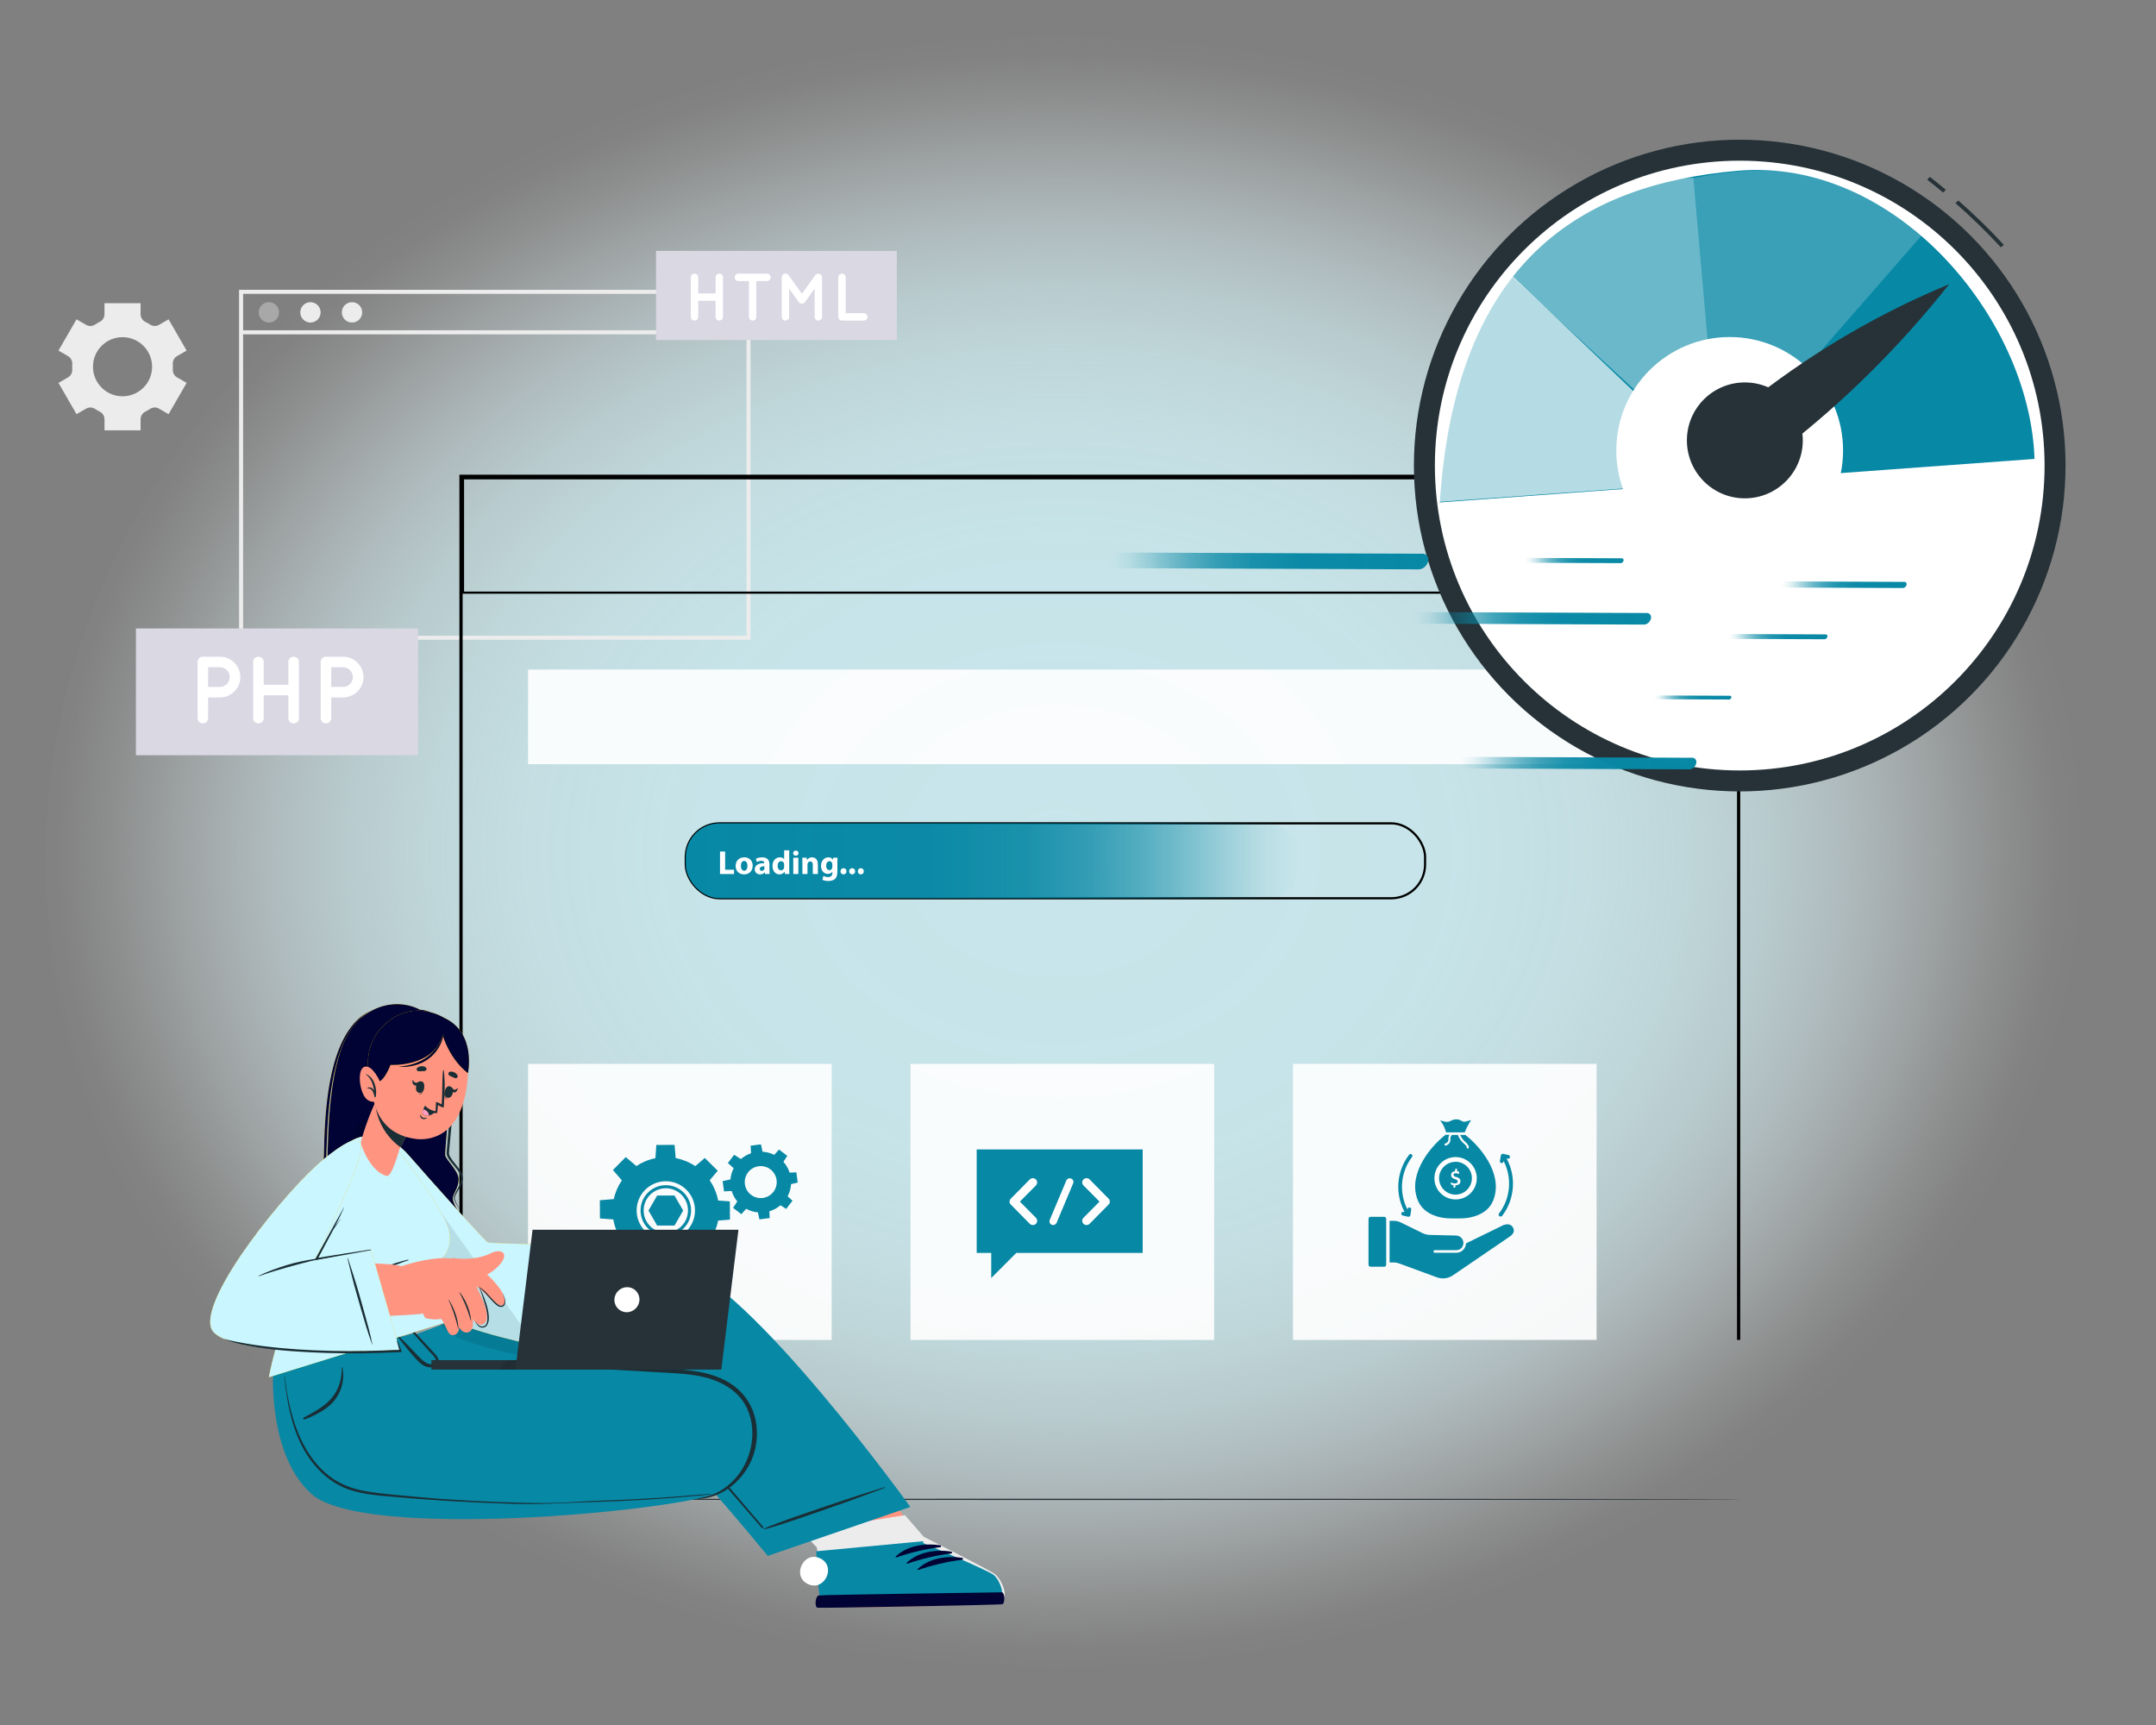<?xml version="1.0" encoding="UTF-8"?><svg id="a" xmlns="http://www.w3.org/2000/svg" width="500" height="400" xmlns:xlink="http://www.w3.org/1999/xlink" viewBox="0 0 500 400"><rect x="0" y="0" width="500" height="400" fill="#808080" stroke="none"/><defs><radialGradient id="b" cx="-187.281" cy="111.799" fx="-187.281" fy="111.799" r="216.651" gradientTransform="translate(454.285 98.178) scale(1.116 .889)" gradientUnits="userSpaceOnUse"><stop offset="0" stop-color="#c7e5ea"/><stop offset=".375" stop-color="rgba(199,229,234,.992)" stop-opacity=".992"/><stop offset=".51" stop-color="rgba(201,229,234,.963)" stop-opacity=".963"/><stop offset=".606" stop-color="rgba(203,231,235,.912)" stop-opacity=".912"/><stop offset=".684" stop-color="rgba(207,233,237,.84)" stop-opacity=".84"/><stop offset=".751" stop-color="rgba(213,235,239,.746)" stop-opacity=".746"/><stop offset=".81" stop-color="rgba(219,238,241,.63)" stop-opacity=".63"/><stop offset=".864" stop-color="rgba(227,242,244,.491)" stop-opacity=".491"/><stop offset=".913" stop-color="rgba(236,246,248,.33)" stop-opacity=".33"/><stop offset=".957" stop-color="rgba(246,250,251,.154)" stop-opacity=".154"/><stop offset=".989" stop-color="#fff" stop-opacity="0"/></radialGradient><linearGradient id="d" x1="159.038" y1="199.606" x2="301.508" y2="199.606" gradientUnits="userSpaceOnUse"><stop offset="0" stop-color="#0788a5"/><stop offset=".407" stop-color="rgba(7,136,165,.989)" stop-opacity=".989"/><stop offset=".553" stop-color="rgba(7,136,165,.948)" stop-opacity=".948"/><stop offset=".658" stop-color="rgba(7,136,165,.876)" stop-opacity=".876"/><stop offset=".742" stop-color="rgba(7,136,165,.773)" stop-opacity=".773"/><stop offset=".814" stop-color="rgba(7,136,165,.64)" stop-opacity=".64"/><stop offset=".878" stop-color="rgba(7,136,165,.475)" stop-opacity=".475"/><stop offset=".936" stop-color="rgba(7,136,165,.279)" stop-opacity=".279"/><stop offset=".988" stop-color="rgba(7,136,165,.059)" stop-opacity=".059"/><stop offset="1" stop-color="#0788a5" stop-opacity="0"/></linearGradient><linearGradient id="e" x1="256.88" y1="130.074" x2="331.249" y2="130.074" gradientUnits="userSpaceOnUse"><stop offset="0" stop-color="#0788a5" stop-opacity="0"/><stop offset=".012" stop-color="rgba(7,136,165,.059)" stop-opacity=".059"/><stop offset=".064" stop-color="rgba(7,136,165,.279)" stop-opacity=".279"/><stop offset=".122" stop-color="rgba(7,136,165,.475)" stop-opacity=".475"/><stop offset=".186" stop-color="rgba(7,136,165,.64)" stop-opacity=".64"/><stop offset=".258" stop-color="rgba(7,136,165,.773)" stop-opacity=".773"/><stop offset=".342" stop-color="rgba(7,136,165,.876)" stop-opacity=".876"/><stop offset=".447" stop-color="rgba(7,136,165,.948)" stop-opacity=".948"/><stop offset=".593" stop-color="rgba(7,136,165,.989)" stop-opacity=".989"/><stop offset="1" stop-color="#0788a5"/></linearGradient><linearGradient id="f" x1="353.468" y1="129.979" x2="376.535" y2="129.979" xlink:href="#e"/><linearGradient id="g" x1="400.744" y1="147.629" x2="423.811" y2="147.629" xlink:href="#e"/><linearGradient id="h" x1="412.899" y1="135.586" x2="442.172" y2="135.586" xlink:href="#e"/><linearGradient id="i" x1="383.531" y1="161.736" x2="401.524" y2="161.736" xlink:href="#e"/><linearGradient id="j" x1="327.718" y1="143.386" x2="382.9" y2="143.386" xlink:href="#e"/><linearGradient id="k" x1="338.233" y1="176.953" x2="393.416" y2="176.953" xlink:href="#e"/></defs><ellipse cx="250" cy="200" rx="239.5" ry="195.5" fill="url(#b)" stroke-width="0"/><path d="M174.057,148.353H55.442v-81.149h118.615v81.149ZM56.379,147.416h116.741v-79.276H56.379v79.276Z" fill="#ececec" stroke-width="0"/><path d="M64.717,72.432c0,1.304-1.057,2.361-2.361,2.361s-2.361-1.057-2.361-2.361,1.057-2.361,2.361-2.361,2.361,1.057,2.361,2.361Z" fill="#a8a8a8" stroke-width="0"/><path d="M74.357,72.432c0,1.304-1.057,2.361-2.361,2.361s-2.361-1.057-2.361-2.361,1.057-2.361,2.361-2.361,2.361,1.057,2.361,2.361Z" fill="#ececec" stroke-width="0"/><path d="M83.997,72.432c0,1.304-1.057,2.361-2.361,2.361s-2.361-1.057-2.361-2.361,1.057-2.361,2.361-2.361,2.361,1.057,2.361,2.361Z" fill="#ececec" stroke-width="0"/><rect x="55.911" y="76.588" width="117.678" height=".937" fill="#ececec" stroke-width="0"/><path d="M15.784,82.578c.653.377,1.013,1.094.974,1.847-.01.204-.016.41-.016.616,0,.209.005.416.016.621.038.751-.32,1.465-.971,1.841l-2.226,1.284,4.183,7.249,2.225-1.283c.653-.376,1.456-.339,2.087.073.347.227.707.436,1.079.625.669.341,1.099,1.017,1.099,1.768v2.563h8.372v-2.563c0-.751.43-1.427,1.099-1.768.371-.189.732-.398,1.079-.625.631-.413,1.434-.45,2.087-.073l2.225,1.283,4.183-7.249-2.235-1.291c-.65-.376-1.007-1.089-.969-1.839.01-.204.016-.41.016-.616s-.005-.412-.016-.616c-.039-.753.321-1.47.974-1.846l2.229-1.283-4.183-7.249-2.219,1.282c-.652.377-1.455.341-2.086-.071-.349-.228-.711-.437-1.084-.626-.67-.34-1.101-1.017-1.101-1.768v-2.562h-8.372v2.562c0,.751-.431,1.428-1.101,1.768-.373.19-.735.399-1.084.626-.631.412-1.434.448-2.086.071l-2.218-1.282-4.183,7.249,2.222,1.282ZM28.416,78.182c3.786,0,6.859,3.073,6.859,6.859s-3.073,6.852-6.859,6.852-6.853-3.066-6.853-6.852,3.067-6.859,6.853-6.859Z" fill="#ececec" stroke-width="0"/><rect x="31.519" y="145.728" width="65.439" height="29.399" fill="#d9d8e3" stroke-width="0"/><path d="M50.987,161.732h-2.717v4.795c0,.663-.552,1.216-1.237,1.216-.665,0-1.217-.552-1.217-1.216v-13.039c0-.685.553-1.215,1.217-1.215h3.954c2.63,0,4.754,2.122,4.754,4.751,0,2.586-2.124,4.708-4.754,4.708ZM48.27,159.279h2.717c1.283,0,2.276-1.017,2.299-2.255-.023-1.281-1.016-2.298-2.299-2.298h-2.717v4.553Z" fill="#fff" stroke-width="0"/><path d="M58.702,166.527v-13.039c0-.685.529-1.215,1.214-1.215s1.237.53,1.237,1.215v5.304h5.724v-5.304c0-.685.532-1.215,1.217-1.215s1.237.53,1.237,1.215v13.039c0,.686-.552,1.216-1.237,1.216s-1.217-.53-1.217-1.216v-5.304h-5.724v5.304c0,.686-.552,1.216-1.237,1.216s-1.214-.53-1.214-1.216Z" fill="#fff" stroke-width="0"/><path d="M79.542,161.732h-2.719v4.795c0,.663-.553,1.216-1.238,1.216-.662,0-1.214-.552-1.214-1.216v-13.039c0-.685.553-1.215,1.214-1.215h3.957c2.63,0,4.751,2.122,4.751,4.751,0,2.586-2.121,4.708-4.751,4.708ZM76.823,159.279h2.719c1.28,0,2.276-1.017,2.299-2.255-.023-1.281-1.019-2.298-2.299-2.298h-2.719v4.553Z" fill="#fff" stroke-width="0"/><rect x="152.142" y="58.175" width="55.844" height="20.675" fill="#d9d8e3" stroke-width="0"/><path d="M160.2,73.479v-9.17c0-.482.374-.855.855-.855s.87.373.87.855v3.73h4.025v-3.73c0-.482.374-.855.855-.855s.87.373.87.855v9.17c0,.482-.389.855-.87.855s-.855-.373-.855-.855v-3.73h-4.025v3.73c0,.482-.389.855-.87.855s-.855-.373-.855-.855Z" fill="#fff" stroke-width="0"/><path d="M177.871,65.181h-2.471v8.299c0,.482-.373.855-.855.855-.467,0-.854-.373-.854-.855v-8.299h-2.456c-.482,0-.855-.404-.855-.871,0-.482.373-.855.855-.855h6.636c.467,0,.855.373.855.855,0,.466-.389.871-.855.871Z" fill="#fff" stroke-width="0"/><path d="M190.647,64.31v9.17c0,.467-.405.855-.87.855-.483,0-.855-.389-.855-.855v-6.543l-2.238,3.109c-.171.233-.42.357-.699.357h-.031c-.279,0-.543-.124-.714-.357l-2.223-3.109v6.543c0,.467-.389.855-.87.855-.467,0-.855-.389-.855-.855v-9.17c0-.466.388-.855.855-.855h.046c.249,0,.528.124.684.357l3.093,4.29,3.092-4.29c.171-.233.42-.357.699-.357h.016c.465.016.87.389.87.855Z" fill="#fff" stroke-width="0"/><path d="M194.408,73.479v-9.17c0-.466.373-.855.855-.855s.87.389.87.855v8.299h4.213c.45,0,.854.389.854.87,0,.467-.404.855-.854.855h-5.083c-.482,0-.855-.389-.855-.855Z" fill="#fff" stroke-width="0"/><g id="c"><path d="M404,347.678c0,.081-69.734.151-155.734.151s-155.749-.07-155.749-.151,69.718-.151,155.787-.151,155.696.07,155.696.151Z" fill="#263238" stroke-width="0"/></g><polyline points="106.916 310.707 106.916 110.45 403.207 110.45 403.207 310.707" fill="none" stroke="#000" stroke-miterlimit="10" stroke-width=".75"/><rect x="107.373" y="110.907" width="296.271" height="26.518" fill="none" stroke="#000" stroke-miterlimit="10" stroke-width=".5"/><rect x="122.461" y="155.257" width="273.41" height="21.946" fill="#fff" isolation="isolate" opacity=".9" stroke-width="0"/><rect x="122.461" y="246.698" width="70.41" height="64.009" fill="#fff" isolation="isolate" opacity=".9" stroke-width="0"/><rect x="211.159" y="246.698" width="70.41" height="64.009" fill="#fff" isolation="isolate" opacity=".9" stroke-width="0"/><rect x="299.858" y="246.698" width="70.41" height="64.009" fill="#fff" isolation="isolate" opacity=".9" stroke-width="0"/><rect x="159.038" y="190.919" width="171.453" height="17.374" rx="7.836" ry="7.836" fill="none" stroke="#000" stroke-miterlimit="10" stroke-width=".5"/><rect x="159.038" y="190.919" width="142.47" height="17.374" rx="7.836" ry="7.836" fill="url(#d)" stroke-width="0"/><path d="M166.979,197.457h1.184v4.224h2.073v.99h-3.257v-5.214Z" fill="#fff" stroke-width="0"/><path d="M174.557,200.737c0,1.385-.982,2.019-1.996,2.019-1.105,0-1.957-.727-1.957-1.949s.805-2.004,2.02-2.004c1.16,0,1.934.797,1.934,1.935ZM171.818,200.775c0,.65.271,1.138.773,1.138.457,0,.751-.456.751-1.138,0-.564-.217-1.137-.751-1.137-.564,0-.773.58-.773,1.137Z" fill="#fff" stroke-width="0"/><path d="M177.432,202.671l-.07-.379h-.023c-.247.302-.634.464-1.082.464-.767,0-1.223-.557-1.223-1.16,0-.982.882-1.454,2.221-1.446v-.055c0-.201-.109-.487-.689-.487-.387,0-.797.132-1.044.286l-.217-.758c.263-.147.781-.333,1.47-.333,1.262,0,1.664.743,1.664,1.633v1.315c0,.363.015.711.054.92h-1.06ZM177.292,200.884c-.619-.008-1.099.14-1.099.596,0,.302.201.449.465.449.293,0,.533-.193.61-.434.016-.062.023-.132.023-.201v-.41Z" fill="#fff" stroke-width="0"/><path d="M183.029,197.179v4.363c0,.425.016.874.031,1.129h-1.045l-.054-.557h-.016c-.239.426-.696.642-1.184.642-.897,0-1.616-.766-1.616-1.941-.008-1.276.789-2.012,1.693-2.012.465,0,.828.163.998.426h.016v-2.05h1.176ZM181.854,200.489c0-.062-.008-.146-.016-.209-.069-.316-.324-.58-.688-.58-.534,0-.812.479-.812,1.075,0,.643.316,1.045.805,1.045.34,0,.61-.232.68-.564.023-.086.031-.171.031-.271v-.495Z" fill="#fff" stroke-width="0"/><path d="M185.184,197.836c0,.325-.247.588-.634.588-.372,0-.619-.263-.611-.588-.008-.34.239-.596.619-.596s.618.256.626.596ZM183.969,202.671v-3.783h1.177v3.783h-1.177Z" fill="#fff" stroke-width="0"/><path d="M186.088,200.095c0-.472-.016-.874-.031-1.207h1.021l.054.519h.023c.155-.239.542-.604,1.168-.604.774,0,1.354.511,1.354,1.625v2.243h-1.176v-2.097c0-.487-.171-.819-.596-.819-.326,0-.52.224-.596.44-.031.07-.047.186-.047.294v2.182h-1.176v-2.576Z" fill="#fff" stroke-width="0"/><path d="M194.23,198.888c-.016.24-.031.558-.031,1.122v2.112c0,.727-.146,1.322-.572,1.702-.418.355-.982.464-1.539.464-.496,0-1.021-.101-1.362-.294l.232-.89c.239.139.657.286,1.099.286.557,0,.982-.302.982-.998v-.247h-.016c-.225.316-.588.495-1.021.495-.936,0-1.602-.759-1.602-1.85,0-1.214.789-1.988,1.718-1.988.519,0,.843.225,1.036.534h.016l.039-.449h1.021ZM193.023,200.428c0-.077-.008-.155-.023-.217-.085-.31-.309-.519-.635-.519-.425,0-.773.387-.773,1.075,0,.565.279,1.006.773,1.006.303,0,.542-.201.619-.479.031-.085.039-.209.039-.31v-.557Z" fill="#fff" stroke-width="0"/><path d="M194.924,202.045c0-.418.285-.72.695-.72s.689.294.689.72c0,.409-.279.711-.697.711-.402,0-.688-.302-.688-.711Z" fill="#fff" stroke-width="0"/><path d="M196.934,202.045c0-.418.285-.72.695-.72s.689.294.689.72c0,.409-.279.711-.697.711-.402,0-.688-.302-.688-.711Z" fill="#fff" stroke-width="0"/><path d="M198.943,202.045c0-.418.285-.72.695-.72s.689.294.689.72c0,.409-.279.711-.697.711-.402,0-.688-.302-.688-.711Z" fill="#fff" stroke-width="0"/><circle cx="403.461" cy="107.957" r="75.562" fill="#263238" stroke-width="0"/><circle cx="403.461" cy="107.957" r="70.698" fill="#fff" stroke-width="0"/><path d="M453.494,47.104l.652-.613c3.721,3.262,7.252,6.698,10.579,10.296l-.715.553c-3.306-3.578-6.816-6.994-10.516-10.236Z" fill="#263238" stroke-width="0"/><path d="M446.947,41.661l.61-.65c1.248.981,2.499,1.995,3.713,3.006l-.641.628c-1.205-1.012-2.445-2.01-3.683-2.984Z" fill="#263238" stroke-width="0"/><path d="M403.087,39.594c-36.366,3.134-65.504,20.833-69.183,76.913l137.923-10.092c-1.068-32.723-32.374-69.946-68.74-66.821Z" fill="#0788a5" stroke-width="0"/><path d="M333.472,116.391l67.181-4.881-49.925-47.537c-12.052,14.781-16.914,33.121-17.256,52.419Z" fill="#fff" isolation="isolate" opacity=".7" stroke-width="0"/><path d="M388.657,41.254c-20.366,4.008-29.94,12.101-38.74,22.269l48.709,44.927-5.899-67.184-4.071-.013Z" fill="#fff" isolation="isolate" opacity=".4" stroke-width="0"/><path d="M392.728,41.266l5.899,67.184,46.978-53.791c-17.253-15.318-31.494-17.397-52.877-13.393Z" fill="#fff" isolation="isolate" opacity=".2" stroke-width="0"/><path d="M258.216,131.738l-.135-.003c-.696-.023-1.233-.662-1.2-1.427.006-.131.028-.261.067-.386.293-1.041,1.16-1.768,2.146-1.801l70.815.279c.705-.051,1.304.535,1.338,1.309.008.171-.013.343-.062.507-.296,1.045-1.165,1.774-2.156,1.809" fill="url(#e)" stroke-width="0"/><path d="M353.883,130.495h-.042c-.216-.008-.382-.206-.372-.444.002-.041.009-.081.021-.12.091-.323.36-.548.666-.559l21.964.086c.219-.016.404.166.415.406.002.053-.004.106-.019.157-.092.324-.361.55-.669.561" fill="url(#f)" stroke-width="0"/><path d="M401.159,148.145h-.042c-.216-.008-.382-.206-.372-.444.002-.041.009-.081.021-.12.091-.323.36-.548.666-.559l21.964.086c.219-.016.404.166.415.406.002.053-.004.106-.019.157-.092.324-.361.55-.669.561" fill="url(#g)" stroke-width="0"/><path d="M413.424,136.241h-.053c-.274-.01-.485-.262-.472-.563.002-.052.011-.103.026-.152.116-.41.457-.696.845-.709l27.874.11c.277-.02.513.21.527.515.003.067-.005.135-.024.2-.117.411-.459.698-.849.712" fill="url(#h)" stroke-width="0"/><path d="M383.855,162.139h-.033c-.168-.006-.298-.161-.29-.346.001-.032.007-.063.016-.093.071-.252.281-.428.519-.436l17.133.067c.171-.012.315.129.324.317.002.041-.003.083-.015.123-.072.253-.282.429-.522.438" fill="url(#i)" stroke-width="0"/><path d="M328.709,144.621l-.1-.002c-.516-.017-.915-.491-.89-1.059.004-.097.021-.194.05-.286.218-.773.861-1.312,1.593-1.336l52.545.207c.523-.038.968.397.993.971.006.127-.01.255-.046.376-.22.775-.865,1.316-1.6,1.342" fill="url(#j)" stroke-width="0"/><path d="M339.225,178.187l-.1-.002c-.516-.017-.915-.491-.89-1.059.004-.097.021-.194.05-.286.218-.773.861-1.312,1.593-1.336l52.545.207c.523-.038.968.397.993.971.006.127-.01.255-.046.376-.22.775-.865,1.316-1.6,1.342" fill="url(#k)" stroke-width="0"/><circle cx="401.135" cy="104.444" r="26.293" fill="#fff" stroke-width="0"/><circle cx="404.648" cy="102.117" r="13.439" fill="#263238" stroke-width="0"/><path d="M452.032,65.905c-15.683,6.466-30.561,15.091-44.28,25.669l6.152,12.228c14.029-10.922,26.828-23.644,38.128-37.897Z" fill="#263238" stroke-width="0"/><path d="M321.018,282.159h-3.199c-.252.012-.449.223-.445.475v10.622c-.004.253.193.463.445.475h3.199c.254-.004.457-.213.453-.467,0-.003,0-.005,0-.008v-10.561c.042-.251-.128-.488-.379-.529-.024-.004-.049-.006-.074-.006Z" fill="#0788a5" stroke-width="0"/><path d="M350.794,284.482c-.664-.905-1.841-.521-2.188-.377l-8.623,4.217c-.027.615-.299,1.193-.754,1.607-.437.393-1.012.597-1.599.566h-4.881c-.167,0-.302-.135-.302-.302h0c-.004-.162.124-.298.286-.302.005,0,.01,0,.015,0h4.828c.458.04.912-.107,1.26-.407.334-.32.529-.759.543-1.222v-.106h0c-.007-.099-.019-.197-.038-.294-.171-.783-.858-1.345-1.66-1.358l-6.035-.143c-.593-.013-1.177-.152-1.712-.407l-5.122-2.505c-.482-.233-1.011-.355-1.546-.355h-1.003v9.648h.852c.468-.003.934.079,1.373.241l8.743,3.206c1.241.455,2.626.283,3.719-.46l13.277-9.053c.905-.671,1.071-1.32.566-2.195Z" fill="#0788a5" stroke-width="0"/><path d="M333.193,282.052c1.088.33,2.22.491,3.357.475h2.029c1.137.013,2.269-.147,3.357-.475,2.384-.754,3.87-2.112,4.526-4.157,2.029-6.035-3.432-12.266-6.639-14.725h-1.147v.083c.097.216.208.425.332.626.245.363.54.691.875.973.407.37.792.754.754,1.26-.015.137-.137.236-.274.221-.056-.006-.108-.031-.149-.07-.045-.049-.07-.114-.068-.181,0-.287-.211-.505-.619-.868-.368-.311-.689-.674-.951-1.079-.183-.295-.339-.606-.468-.928v-.038h-1.358c-.261.223-.403.555-.385.898.09.709-.353,1.377-1.041,1.569h-.083c-.103,0-.196-.062-.234-.158-.051-.123.008-.264.131-.315.001,0,.003-.001.004-.002.51-.099.846-.59.754-1.101-.008-.289.06-.575.196-.83l.045-.091h-.905c-3.176,2.444-8.63,8.683-6.608,14.71.679,2.09,2.173,3.44,4.564,4.202Z" fill="#0788a5" stroke-width="0"/><path d="M337.581,268.308c2.712,0,4.911,2.199,4.911,4.911,0,2.712-2.199,4.911-4.911,4.911-2.712,0-4.911-2.199-4.911-4.911,0-.003,0-.005,0-.008-.004-2.704,2.184-4.899,4.888-4.903.008,0,.015,0,.023,0Z" fill="#0788a5" stroke-width="0"/><path d="M325.469,281.012h-.091c-.237.011-.42.213-.409.45.009.187.138.347.318.395l1.29.287h.091c.087.003.172-.024.241-.075.098-.066.163-.17.181-.287l.189-1.305c.029-.24-.141-.458-.381-.488-.011-.001-.023-.002-.034-.003-.214-.006-.399.15-.43.362v.166c-2.053-3.932-1.65-8.697,1.033-12.228.072-.089.102-.204.083-.317-.012-.111-.07-.212-.158-.279-.075-.06-.168-.092-.264-.091-.133-.001-.259.06-.339.166-2.929,3.848-3.33,9.056-1.026,13.307l-.294-.06Z" fill="#0788a5" stroke-width="0"/><path d="M348.018,282.091c.133.005.26-.051.347-.151,2.93-3.85,3.332-9.061,1.026-13.315l.272.06h.098c.233.002.424-.186.425-.42,0-.084-.024-.167-.071-.237-.059-.096-.154-.164-.264-.189l-1.26-.287h-.091c-.087-.003-.172.024-.241.075-.098.066-.163.17-.181.287l-.241,1.298c-.036.235.125.454.36.49,0,0,.001,0,.002,0h.06c.213-.002.393-.159.422-.37v-.158c2.049,3.935,1.64,8.7-1.049,12.228-.068.091-.098.204-.083.317.015.112.075.212.166.279.084.069.193.102.302.091Z" fill="#0788a5" stroke-width="0"/><path d="M335.333,262.505v.068h4.375v-.038c.363-.94.826-1.837,1.381-2.678l.091-.136-1.245.347c-.101.037-.209.055-.317.053-.247-.006-.488-.082-.694-.219-.367-.234-.795-.354-1.23-.347-.486.016-.96.159-1.373.415-.234.116-.493.176-.754.174-.227,0-.453-.03-.671-.091l-.913-.256.106.143c.583.762,1.007,1.635,1.245,2.565Z" fill="#0788a5" stroke-width="0"/><path d="M336.521,274.63c.026.028.056.051.091.068l.143.06.189.053h.166l-.053.521h0c.011.027.033.049.06.06h.317l.06-.075h0l.053-.483c.163.003.326-.017.483-.06.131-.044.254-.11.362-.196.098-.081.176-.185.226-.302.106-.24.106-.514,0-.754-.048-.1-.114-.189-.196-.264-.078-.072-.167-.131-.264-.174-.091-.038-.189-.083-.287-.113l-.324-.083c-.082-.028-.161-.066-.234-.113-.063-.038-.117-.09-.158-.151-.041-.063-.062-.136-.06-.211-.011-.05-.011-.101,0-.151.018-.048.05-.09.091-.121.049-.037.106-.063.166-.075.088-.013.177-.013.264,0,.083-.012.166-.012.249,0l.204.068.143.06c.033.026.072.041.113.045h.053c.005-.02.005-.041,0-.06v-.438c-.029-.025-.062-.045-.098-.06-.043-.023-.088-.041-.136-.053l-.151-.045h-.106l.045-.49c-.008-.027-.027-.049-.053-.06h-.324l-.068.106-.038.445c-.127.009-.251.037-.37.083-.115.04-.221.104-.309.189-.082.074-.144.167-.181.272-.045.105-.066.218-.06.332-.004.127.019.253.068.37.048.098.112.187.189.264.08.069.169.127.264.174l.294.121.279.098c.082.033.16.073.234.121.065.038.122.089.166.151.035.062.053.132.053.204.006.13-.054.254-.158.332-.146.092-.318.134-.49.121-.108.013-.217.013-.324,0-.078-.019-.154-.047-.226-.083-.053-.019-.104-.044-.151-.075-.038-.024-.083-.037-.128-.038h-.075l-.053.06v.174c-.005.043-.005.086,0,.128.013.022.031.04.053.053Z" fill="#fff" stroke-width="0"/><path d="M337.569,278.13c2.712,0,4.911-2.199,4.911-4.911,0-2.712-2.199-4.911-4.911-4.911s-4.911,2.199-4.911,4.911,2.199,4.911,4.911,4.911h0ZM337.569,269.392c2.104.015,3.798,1.732,3.784,3.836-.014,2.104-1.732,3.798-3.836,3.784-2.087-.014-3.774-1.705-3.784-3.792.005-2.109,1.718-3.815,3.827-3.81.003,0,.006,0,.009,0v-.017Z" fill="#fff" stroke-width="0"/><polygon points="226.508 266.535 226.508 290.53 229.877 290.53 229.877 296.351 235.697 290.53 265 290.53 265 266.535 226.508 266.535" fill="#0788a5" stroke-width="0"/><path d="M240.231,282.376c.393.407.393,1.017,0,1.409-.203.188-.437.281-.688.281-.266,0-.517-.094-.72-.281l-4.399-4.462c-.048-.015-.063-.047-.079-.094-.015-.016-.048-.032-.048-.032-.031-.047-.031-.079-.046-.125-.033-.015-.048-.047-.048-.062-.016-.031-.016-.078-.031-.094,0-.047-.033-.062-.033-.078v-.109c0-.032-.015-.047-.015-.094,0-.016.015-.064.015-.079v-.109c0-.032.033-.047.033-.063.015-.047.015-.078.031-.126,0-.015.015-.015.015-.031.033-.047.048-.11.079-.141,0,0,0-.031.033-.031.015-.032.046-.079.094-.109l4.399-4.462c.391-.377,1.033-.377,1.408,0,.393.391.393,1.017,0,1.409l-3.709,3.742,3.709,3.742Z" fill="#fff" stroke-width="0"/><path d="M243.452,282.877l3.836-9.128c.188-.438.688-.642,1.142-.453.423.171.627.689.439,1.111l-3.836,9.143c-.142.329-.469.516-.799.516-.094,0-.218-.015-.312-.062-.454-.173-.657-.689-.469-1.128Z" fill="#fff" stroke-width="0"/><path d="M257.211,279.197s0,.015-.016.015c-.033.032-.063.079-.111.11l-4.399,4.462c-.188.188-.454.281-.705.281-.266,0-.5-.094-.703-.281-.393-.392-.393-1.002,0-1.409l3.709-3.742-3.709-3.742c-.393-.392-.393-1.018,0-1.409.375-.377,1.017-.377,1.408,0l4.399,4.462c.048.031.079.077.111.109.016,0,.016.031.016.031.03.062.061.094.079.141,0,.015.015.015.015.031.016.048.016.079.046.142,0,.015.015.015.015.047v.109c0,.015.017.062.017.079,0,.015-.017.062-.017.078v.126c0,.016-.015.016-.015.032-.031.062-.031.109-.046.141,0,.016-.015.016-.015.047-.018.032-.048.079-.079.141Z" fill="#fff" stroke-width="0"/><path d="M183.415,273.177c-.514-3.86-4.063-6.572-7.923-6.058-3.86.514-6.572,4.063-6.058,7.923.517,3.86,4.063,6.572,7.926,6.058,3.857-.514,6.57-4.063,6.055-7.923ZM172.749,274.599c-.27-2.033,1.155-3.896,3.189-4.165,2.028-.272,3.89,1.153,4.162,3.186.27,2.028-1.155,3.896-3.183,4.165-2.033.272-3.896-1.155-4.168-3.186Z" fill="#0788a5" stroke-width="0"/><polygon points="176.875 267.23 174.187 267.589 174.082 265.667 176.472 265.348 176.875 267.23" fill="#0788a5" stroke-width="0"/><polygon points="171.88 268.818 170.233 270.972 168.799 269.688 170.264 267.772 171.88 268.818" fill="#0788a5" stroke-width="0"/><polygon points="169.471 273.473 169.83 276.161 167.907 276.266 167.588 273.876 169.471 273.473" fill="#0788a5" stroke-width="0"/><polygon points="171.059 278.468 173.213 280.115 171.928 281.548 170.012 280.084 171.059 278.468" fill="#0788a5" stroke-width="0"/><polygon points="175.714 280.877 178.401 280.518 178.507 282.441 176.116 282.759 175.714 280.877" fill="#0788a5" stroke-width="0"/><polygon points="180.708 279.289 182.355 277.135 183.789 278.42 182.324 280.336 180.708 279.289" fill="#0788a5" stroke-width="0"/><polygon points="183.117 274.634 182.759 271.946 184.681 271.841 185 274.232 183.117 274.634" fill="#0788a5" stroke-width="0"/><polygon points="181.529 269.639 179.375 267.992 180.66 266.559 182.576 268.024 181.529 269.639" fill="#0788a5" stroke-width="0"/><path d="M160.268,280.652c-.018-3.238-2.652-5.845-5.886-5.826-3.238.018-5.848,2.651-5.83,5.892.018,3.235,2.655,5.845,5.893,5.827,3.235-.018,5.842-2.658,5.824-5.893ZM154.443,285.83c-2.845.015-5.159-2.275-5.175-5.116-.015-2.845,2.275-5.159,5.116-5.175,2.842-.016,5.156,2.275,5.171,5.119.016,2.842-2.275,5.156-5.113,5.172ZM160.268,280.652c-.018-3.238-2.652-5.845-5.886-5.826-3.238.018-5.848,2.651-5.83,5.892.018,3.235,2.655,5.845,5.893,5.827,3.235-.018,5.842-2.658,5.824-5.893ZM154.443,285.83c-2.845.015-5.159-2.275-5.175-5.116-.015-2.845,2.275-5.159,5.116-5.175,2.842-.016,5.156,2.275,5.171,5.119.016,2.842-2.275,5.156-5.113,5.172ZM160.268,280.652c-.018-3.238-2.652-5.845-5.886-5.826-3.238.018-5.848,2.651-5.83,5.892.018,3.235,2.655,5.845,5.893,5.827,3.235-.018,5.842-2.658,5.824-5.893ZM154.443,285.83c-2.845.015-5.159-2.275-5.175-5.116-.015-2.845,2.275-5.159,5.116-5.175,2.842-.016,5.156,2.275,5.171,5.119.016,2.842-2.275,5.156-5.113,5.172ZM166.759,280.618c-.036-6.82-5.598-12.32-12.415-12.283-6.823.036-12.32,5.598-12.283,12.418.04,6.817,5.595,12.32,12.421,12.284,6.817-.037,12.317-5.602,12.277-12.418ZM154.451,287.455c-3.732.021-6.788-2.997-6.808-6.733-.02-3.735,3.001-6.787,6.733-6.808,3.732-.021,6.784,3,6.805,6.736.021,3.732-3,6.784-6.73,6.805ZM154.382,274.826c-3.238.018-5.848,2.651-5.83,5.892.018,3.235,2.655,5.845,5.893,5.827,3.235-.018,5.842-2.658,5.824-5.893-.018-3.238-2.652-5.845-5.886-5.826ZM154.443,285.83c-2.845.015-5.159-2.275-5.175-5.116-.015-2.845,2.275-5.159,5.116-5.175,2.842-.016,5.156,2.275,5.171,5.119.016,2.842-2.275,5.156-5.113,5.172ZM160.268,280.652c-.018-3.238-2.652-5.845-5.886-5.826-3.238.018-5.848,2.651-5.83,5.892.018,3.235,2.655,5.845,5.893,5.827,3.235-.018,5.842-2.658,5.824-5.893ZM154.443,285.83c-2.845.015-5.159-2.275-5.175-5.116-.015-2.845,2.275-5.159,5.116-5.175,2.842-.016,5.156,2.275,5.171,5.119.016,2.842-2.275,5.156-5.113,5.172ZM160.268,280.652c-.018-3.238-2.652-5.845-5.886-5.826-3.238.018-5.848,2.651-5.83,5.892.018,3.235,2.655,5.845,5.893,5.827,3.235-.018,5.842-2.658,5.824-5.893ZM154.443,285.83c-2.845.015-5.159-2.275-5.175-5.116-.015-2.845,2.275-5.159,5.116-5.175,2.842-.016,5.156,2.275,5.171,5.119.016,2.842-2.275,5.156-5.113,5.172ZM156.423,277.226h-4.022l-2.011,3.483,2.011,3.483h4.022l2.011-3.483-2.011-3.483Z" fill="#0788a5" stroke-width="0"/><polygon points="156.721 268.835 151.972 268.861 152.216 265.498 156.44 265.475 156.721 268.835" fill="#0788a5" stroke-width="0"/><polygon points="147.691 270.484 144.351 273.86 142.146 271.31 145.116 268.307 147.691 270.484" fill="#0788a5" stroke-width="0"/><polygon points="142.472 278.035 142.498 282.784 139.135 282.54 139.112 278.316 142.472 278.035" fill="#0788a5" stroke-width="0"/><polygon points="144.121 287.065 147.498 290.405 144.947 292.61 141.944 289.64 144.121 287.065" fill="#0788a5" stroke-width="0"/><polygon points="151.673 292.284 156.421 292.258 156.177 295.621 151.954 295.644 151.673 292.284" fill="#0788a5" stroke-width="0"/><polygon points="160.703 290.635 164.042 287.258 166.247 289.809 163.277 292.812 160.703 290.635" fill="#0788a5" stroke-width="0"/><polygon points="165.921 283.083 165.895 278.335 169.258 278.579 169.281 282.802 165.921 283.083" fill="#0788a5" stroke-width="0"/><polygon points="164.272 274.054 160.896 270.714 163.446 268.509 166.449 271.479 164.272 274.054" fill="#0788a5" stroke-width="0"/><path d="M231.462,371.604c-1.37.59-38.729,1.633-40.316.706-.173-.104-.582-8.206-1.26-13.072-.034-.232-14.271-15.238-14.271-15.238l20.164-9.415,18.053,22.154s14.23,7.634,15.875,8.849c1.633,1.221,3.126,5.425,1.755,6.016Z" fill="#ff9581" stroke-width="0"/><path d="M185.861,355.145s3.558,3.595,3.566,3.661c.698,4.729,1.111,12.601,1.289,12.703,1.644.898,40.309-.155,41.725-.734,1.42-.574-.118-4.656-1.81-5.844-1.701-1.176-16.417-8.581-16.417-8.581l-4.348-5.01-24.005,3.806Z" fill="#ececec" stroke-width="0"/><path d="M231.857,370.62c-1.327.481-39.998,1.633-41.475.74-.567-.33-1.083-11.578-1.086-11.648l24.79-2.328v.419s14.798,6.22,16.32,7.374c1.509,1.149,2.778,4.968,1.451,5.443Z" fill="#0788a5" stroke-width="0"/><path d="M218.061,358.337c-3.492-.57-7.732.06-10.333,2.598-.101.098.04.24.152.202,3.406-1.159,6.594-1.926,10.177-2.361.252-.031.254-.399.004-.439Z" fill="#000333" stroke-width="0"/><path d="M220.606,359.793c-3.492-.57-7.733.06-10.333,2.598-.101.098.041.24.152.202,3.406-1.159,6.594-1.926,10.177-2.361.253-.03.254-.398.004-.439Z" fill="#000333" stroke-width="0"/><path d="M223.15,361.248c-3.492-.57-7.733.06-10.333,2.598-.101.098.04.24.152.202,3.406-1.159,6.594-1.926,10.177-2.36.252-.031.254-.399.004-.44Z" fill="#000333" stroke-width="0"/><path d="M232.41,369.234c.691.249.595,2.552.105,2.748-.49.196-42.225.958-42.938.815-.713-.143-.51-2.694.311-2.843s42.522-.72,42.522-.72Z" fill="#000333" stroke-width="0"/><path d="M190.196,361.351c-3.843-1.814-6.669,4.156-2.819,5.973,3.843,1.814,6.669-4.156,2.819-5.973Z" fill="#fff" stroke-width="0"/><path d="M211.116,349.435l-33.062,11.352s-24.208-29.483-33.036-36.294l-.02-.011c-.58-.45-1.109-.802-1.579-1.056l-.015-.002c-.512-.179-1.358-.227-2.504-.153l-.015-.002c-10.024.634-42.42,9.982-65.493,12.756l7.997-16.215,3.543-7.191c25.139-7.711,54.703-24.081,70.254-19.594,16.89,4.874,53.929,56.41,53.929,56.41Z" fill="#0788a5" stroke-width="0"/><path d="M205.091,344.86c-5.5,1.775-3.945,1.192-9.426,3.025-2.682.897-16.175,5.374-18.537,6.627-.052.028-.022.116.037.106,2.634-.469,16.025-5.236,18.691-6.181,5.447-1.933,3.863-1.434,9.288-3.425.102-.037.051-.184-.052-.151Z" fill="#1a2e35" stroke-width="0"/><path d="M176.977,354.061c-4.919-5.575-27.766-33.356-31.393-33.943-3.301-.534-64.981,12.282-65.896,12.459-.066.013-.052.115.014.102,7.312-1.458,63.872-12.197,65.605-11.859,3.603.703,30.718,32.817,31.358,33.473.171.175.48-.041.312-.232Z" fill="#1a2e35" stroke-width="0"/><path d="M63.339,318.336s-1.161,19.061,8.879,28.078c12.015,10.791,82.671,4.175,94.288-.148,11.617-4.323,11.155-23.354-1.919-27.197-12.434-3.655-61.617-3.25-62.926-3.707-1.309-.457-5.338-6.305-5.338-6.305l-32.985,9.279Z" fill="#0788a5" stroke-width="0"/><path d="M79.406,317.098c-.019-.09-.159-.055-.154.032.115,2.396-.663,4.956-2.157,6.841-1.713,2.162-4.323,3.445-6.681,4.77-.227.127-.035.483.202.4,1.45-.505,2.871-1.21,4.178-2.02,1.19-.738,2.28-1.647,3.086-2.802,1.486-2.129,2.066-4.671,1.527-7.22Z" fill="#1a2e35" stroke-width="0"/><path d="M101.092,314.201c-.568-.663-1.183-1.292-1.773-1.935-1.396-1.522-2.799-3.05-4.257-4.513-.138-.138-.387.077-.259.23.991,1.184,2.034,2.327,3.062,3.479.527.59,1.055,1.179,1.587,1.765.497.547,1.106,1.085,1.485,1.723.393.663-.059,1.265-.76,1.371-.627.095-1.223-.201-1.722-.55-1.135-.793-2.052-1.96-3.01-2.948-.587-.605-1.173-1.208-1.768-1.805-.632-.634-1.303-1.233-1.934-1.866-.041-.041-.113.022-.076.067.558.698,1.076,1.431,1.635,2.131.558.699,1.124,1.391,1.698,2.077.544.649,1.105,1.283,1.682,1.904.489.527,1.042,1.038,1.682,1.378,1.034.549,2.79.6,3.269-.725.237-.655-.123-1.293-.541-1.781Z" fill="#1a2e35" stroke-width="0"/><path d="M164.898,346.407c-4.054.253-8.098.666-12.152.93-4.021.262-8.046.46-12.072.598-8.088.277-10.928.762-19.019.557-8.175-.207-17.001-.635-25.146-1.403-3.897-.367-7.844-.643-11.708-1.299-3.487-.592-6.682-1.89-9.378-4.285-5.466-4.856-7.831-12.245-8.981-19.352-.154-.954-.288-1.91-.408-2.869-.008-.065-.107-.059-.099.007.794,7.305,2.266,14.892,7.131,20.58,2.105,2.461,4.732,4.437,7.759,5.5,3.689,1.294,7.729,1.459,11.58,1.811,8.177.748,17.04,1.213,25.243,1.49,8.255.279,11.265-.125,19.521-.363,8.255-.239,16.507-.716,24.731-1.481,1.004-.093,2.005-.197,3.006-.328.057-.007.052-.096-.006-.092Z" fill="#1a2e35" stroke-width="0"/><path d="M174.955,328.203c-.915-3.183-2.969-5.794-5.773-7.534-3.007-1.866-6.54-2.621-10.02-2.973-3.937-.398-7.911-.515-11.861-.726-8.106-.431-10.96-.362-19.072-.673-8.106-.312-25.563-.902-26.543-.898-.085,0-.097.146-.01.151,7.835.526,14.962.96,22.806,1.328,7.882.37,10.509.334,18.388.767,3.926.216,7.851.436,11.776.669,3.637.216,7.378.422,10.835,1.672,2.966,1.072,5.67,2.888,7.279,5.657,1.555,2.676,2.001,5.935,1.558,8.97-.411,2.819-1.608,5.6-3.436,7.792-1.802,2.159-4.134,3.855-6.877,4.573-.707.185-1.565.333-2.217.493-.049.012-.096.12-.045.119,5.846-.107,11.062-4.608,12.938-10.034,1.034-2.99,1.148-6.308.273-9.353Z" fill="#1a2e35" stroke-width="0"/><path d="M97.414,234.151s-6.553-3.971-13.823,1.963c-8.643,7.055-7.199,32.671-7.828,34.926-.629,2.256-1.634,2.754-2.063,4.78-.429,2.026,1.201,3.435,1.371,4.17.17.735-2.038,4.375-2.038,4.375,0,0,11.081,3.468,18.184,2.413,7.103-1.055,15.23-5.524,15.23-5.524,0,0-1.495-2.332-1.446-3.401.05-1.069,1.364-2.439,1.354-4.385-.009-1.945-2.847-4.446-3.096-5.503-.249-1.056,2.153-20.292.773-27.111-1.379-6.819-6.619-6.705-6.619-6.705Z" fill="#ffc800" stroke-width="0"/><path d="M97.414,234.151s-6.553-3.971-13.823,1.963c-8.643,7.055-7.199,32.671-7.828,34.926-.629,2.256-1.634,2.754-2.063,4.78-.429,2.026,1.201,3.435,1.371,4.17.17.735-2.038,4.375-2.038,4.375,0,0,11.081,3.468,18.184,2.413,7.103-1.055,15.23-5.524,15.23-5.524,0,0-1.495-2.332-1.446-3.401.05-1.069,1.364-2.439,1.354-4.385-.009-1.945-2.847-4.446-3.096-5.503-.249-1.056,2.153-20.292.773-27.111-1.379-6.819-6.619-6.705-6.619-6.705Z" fill="#000333" stroke-width="0"/><path d="M106.829,280.717c-.563-.764-1.113-1.549-1.454-2.46-.076-.227-.145-.481-.096-.743.42-1.541,1.846-2.859,1.659-4.54-.288-1.296-1.486-2.406-2.281-3.437-.447-.589-.982-1.204-1.07-1.999-.01-.282.011-.503.025-.749.633-8.008,1.597-16.098.643-24.115-.26-1.864-.636-3.763-1.605-5.403,1.09,1.577,1.546,3.498,1.902,5.356,1.269,8.019.362,16.18-.385,24.203-.017.228-.04.481-.035.674.075.639.545,1.186.928,1.717.827,1.132,2.011,2.256,2.272,3.695.165,1.798-1.308,3.074-1.861,4.634-.051.208-.006.434.058.657.288.892.796,1.718,1.301,2.508h0Z" fill="#1a2e35" stroke-width="0"/><path d="M72.525,283.334c.501-.966,1.213-2.177,1.636-3.156l.011-.034c-.051-.151-.175-.291-.268-.437-.84-1.142-1.526-2.533-1.31-3.995.188-1.717,1.44-3.118,2.074-4.609.461-1.029.437-2.107.46-3.208.174-9.411.755-25.349,8.288-31.886.857-.732,1.844-1.307,2.896-1.704-1.025.455-1.97,1.073-2.79,1.825-7.115,6.771-7.535,22.393-7.861,31.779-.021,1.132-.039,2.348-.55,3.384-.714,1.57-1.919,2.764-2.17,4.471-.18,1.08.162,2.176.696,3.119.201.371.449.708.656,1.081.029.056.061.124.055.201-.499,1.116-1.205,2.123-1.824,3.169h0Z" fill="#ffc800" stroke-width="0"/><path d="M72.525,283.334c.501-.966,1.213-2.177,1.636-3.156l.011-.034c-.051-.151-.175-.291-.268-.437-.84-1.142-1.526-2.533-1.31-3.995.188-1.717,1.44-3.118,2.074-4.609.461-1.029.437-2.107.46-3.208.174-9.411.755-25.349,8.288-31.886.857-.732,1.844-1.307,2.896-1.704-1.025.455-1.97,1.073-2.79,1.825-7.115,6.771-7.535,22.393-7.861,31.779-.021,1.132-.039,2.348-.55,3.384-.714,1.57-1.919,2.764-2.17,4.471-.18,1.08.162,2.176.696,3.119.201.371.449.708.656,1.081.029.056.061.124.055.201-.499,1.116-1.205,2.123-1.824,3.169h0Z" fill="#000333" stroke-width="0"/><path d="M87.602,271.217c4.373,13.776,12.426,30.06,15.498,32.559,3.885,3.16,28.249,7.544,29.449,7.575,2.97.056,7.135-21.627,3.962-21.823-4.831-.299-22.266.177-23.394-.806-1.171-1.029-9.253-9.668-17.641-19.49-5.79-6.788-10.588-6.563-7.874,1.985Z" fill="#ff9581" stroke-width="0"/><path d="M130.091,310.402c.365.149,5.553,2.247,8.706,2.888,2.353.478,9.163,1.673,9.946-.865.537-1.73-3.385-2.904-6.14-3.796-1.451-.47-3.301-1.797-2.961-2.733.594-1.636,4.337-.348,6.825.838,4.813,2.294,11.326,6.598,13.942,4.038.987-.968-.375-2.472-2.306-3.897,3.074,1.594,6.316,2.843,7.456,1.811.655-.588.627-1.319.171-2.12.927.219,1.72.097,2.228-.537.869-1.073.286-2.503-.877-3.923.331-.062.616-.256.817-.638,1.762-3.233-9.033-11.22-12.585-11.76-10.45-1.598-21.214-.261-21.214-.261-3.763,3.547-4.017,20.948-4.008,20.955Z" fill="#ff9581" stroke-width="0"/><path d="M144.392,299.733c2.445.18,4.895.889,7.052,2.072,2.739,1.502,4.627,3.369,6.973,5.212.062.048-.012.146-.074.097-1.118-.876-5.718-4.137-6.897-4.867-2.161-1.338-4.525-2.208-7.06-2.473-.027-.003-.022-.044.006-.042Z" fill="#1a2e35" stroke-width="0"/><path d="M145.946,295.227c2.754.516,5.576,1.035,8.18,2.105,2.85,1.171,5.178,3.269,7.462,5.284,1.372,1.21,2.719,2.449,4.034,3.721.055.053-.014.15-.074.097-2.321-2.085-4.705-4.103-7.149-6.043-2.3-1.825-4.807-3.16-7.629-3.978-1.59-.461-3.212-.8-4.831-1.137-.03-.006-.025-.054.006-.048Z" fill="#1a2e35" stroke-width="0"/><path d="M148.513,291.188c2.661.323,4.983.596,7.415,1.809,3.22,1.606,6.439,4.492,7.569,5.516,1.248,1.131,2.457,2.303,3.649,3.494.049.048-.035.134-.085.086-2.713-2.594-5.606-5.032-8.632-7.254-1.446-1.062-2.997-1.963-4.702-2.538-1.686-.568-3.464-.823-5.216-1.095-.011-.002-.009-.02.002-.018Z" fill="#1a2e35" stroke-width="0"/><path d="M132.378,288.715l-5.432,23.83s-20.317-4.043-24.265-7.659c-3.948-3.616-12.297-23.272-15.068-32.903-2.771-9.631,2.201-9.794,7.256-3.992,5.056,5.802,17.61,19.838,18.27,20.111.66.273,19.24.613,19.24.613Z" fill="#ffc800" stroke-width="0"/><path d="M132.378,288.715l-5.432,23.83s-20.317-4.043-24.265-7.659c-3.948-3.616-12.297-23.272-15.068-32.903-2.771-9.631,2.201-9.794,7.256-3.992,5.056,5.802,17.61,19.838,18.27,20.111.66.273,19.24.613,19.24.613Z" fill="#caf6ff" stroke-width="0"/><path d="M124.196,302.381c.664-2.811,1.351-5.619,1.91-8.455.318-1.612.645-3.222.948-4.837.011-.061-.091-.089-.108-.028-.778,2.795-1.552,5.601-2.202,8.432-.647,2.816-1.317,5.628-1.928,8.453-.347,1.606-.645,3.217-.894,4.844-.005.032.047.047.057.015.872-2.772,1.548-5.592,2.217-8.423Z" fill="#1a2e35" stroke-width="0"/><path d="M127.361,316.367c-.372-.078-7.125-2.178-7.497-2.257-2.097-.456-4.241-.96-6.267-1.498-.262-.066-.519-.136-.772-.207-.407-.11-.815-.224-1.21-.34-.202-.055-.395-.116-.592-.172-.071-.022-.141-.041-.211-.063-.207-.064-.41-.128-.612-.192-.81-.252-1.58-.509-2.301-.777-.166-.06-.337-.124-.499-.188-1.317-.507-2.425-1.033-3.221-1.567-.094-.065-.188-.129-.274-.195-.094-.065-.175-.131-.251-.194-5.014-4.172-16.3-27.609-20.223-39.17-.044-.134-.089-.269-.133-.399-.008-.031-.016-.057-.025-.087-.277-.881-.564-1.978-.836-3.172l-.002-.013c-1.098-5.863,1.572-7.189,5.362-5.041l39.564,55.532Z" fill="#000" opacity=".1" stroke-width="0"/><path d="M62.361,319.349l41.973-13.017-2.451-13.972s3.573-2.532,2.105-7.517c-1.608-5.463-12.154-18.972-13.115-19.647-3.861-2.703-8.323-2.312-11.514,1.032-5.266,5.517-10.231,32.281-10.231,32.281-5.02,10.823-6.768,20.84-6.768,20.84Z" fill="#ffc800" stroke-width="0"/><path d="M62.361,319.349l41.973-13.017-2.451-13.972s3.573-2.532,2.105-7.517c-1.608-5.463-12.154-18.972-13.115-19.647-3.861-2.703-8.323-2.312-11.514,1.032-5.266,5.517-10.231,32.281-10.231,32.281-5.02,10.823-6.768,20.84-6.768,20.84Z" fill="#caf6ff" stroke-width="0"/><path d="M94.632,292.081c-1.898.477-3.793,1.021-5.602,1.775-.9.375-1.776.789-2.649,1.224-.435.217-.874.418-1.317.618-.454.205-.945.405-1.438.493-.044.008-.033.074.011.069.484-.056.947-.112,1.42-.232.45-.114.89-.278,1.32-.453.917-.371,1.815-.786,2.728-1.167,1.841-.769,3.682-1.537,5.574-2.171.087-.029.043-.179-.047-.156Z" fill="#1a2e35" stroke-width="0"/><path d="M99.657,293.105c-1.608.067-3.237.213-4.828.463-.8.125-1.587.296-2.373.489-.375.092-.749.191-1.122.294-.41.113-.805.283-1.216.39-.043.011-.033.079.011.069.391-.09.798-.115,1.194-.182.397-.067.794-.137,1.191-.205.796-.135,1.592-.261,2.387-.404,1.591-.285,3.177-.554,4.776-.783.087-.012.062-.135-.021-.131Z" fill="#1a2e35" stroke-width="0"/><path d="M73.701,276.058c-7.749,3.584-24.73,20.425-19.243,25.445,5.526,5.056,34.015,3.951,43.108,3.193,2.705-.225-1.689-10.188-4.79-11.176-2.581-.823-19.878-.668-20.23-1.27-.397-.679,1.978-4.451,5.655-11.424,4.24-8.041-1.077-6.351-4.5-4.768Z" fill="#ff9581" stroke-width="0"/><path d="M104.731,291.675c-.033,0,5.133.904,9.009-1.029,2.399-1.196,4.192-.178,2.562,2.084-2.666,3.699-8.209,4.716-10.232,4.515l-1.339-5.57Z" fill="#ff9581" stroke-width="0"/><path d="M92.466,293.826s4.819-1.721,9.113-2.035c2.969-.217,9.481.031,14.543,7.334,1.2,1.732,1.683,5.052-1.306,2.935-2.123-1.504-3.014-3.099-4.408-3.749,0,0,.112,4.295-1.67,5.43-.797.507-3.003,1.841-4.869,2.634,0,0-.282-.36-.574-.867,0,0-1.765.903-4.679.131l-6.149-11.814Z" fill="#ff9581" stroke-width="0"/><path d="M104.445,292.036c1.247.938,3.857,2.969,5.414,5.373,1.73,2.671,4.341,8.281,2.357,9.538-1.455.921-2.641-1.133-2.641-1.133,0,0,.591,2.547-.906,3.091-1.364.496-2.186-1.148-2.186-1.148,0,0,.093,1.606-1.313,1.831-1.691.271-1.608-3.14-3.557-4.346-.438-.271,2.832-13.207,2.832-13.207Z" fill="#ff9581" stroke-width="0"/><path d="M106.492,299.558c.977,1.021,2.602,3.909,2.732,6.643.003.062-.042.097-.057.041-.782-2.98-2.081-5.593-2.698-6.669-.008-.014.013-.027.024-.016Z" fill="#1a2e35" stroke-width="0"/><path d="M103.978,301.292c.753.967,2.295,4.019,2.33,6.794,0,.062-.047.094-.059.038-.688-3.147-1.743-5.707-2.296-6.818-.007-.015.015-.027.025-.014Z" fill="#1a2e35" stroke-width="0"/><path d="M111.137,298.443c1.085.585,1.725,1.367,2.566,2.314.416.468.84.93,1.301,1.34.42.373,1.037.934,1.613.554.321-.212.394-.681.393-1.061,0-.427-.226-1.251-.38-1.631-.008-.019.022-.037.03-.018.144.339.413,1.096.467,1.473.049.342.066.733-.069,1.064-.292.712-1.056.685-1.552.394-.297-.174-.565-.42-.821-.661-.248-.233-.486-.48-.718-.734-.476-.521-.924-1.075-1.394-1.603-.517-.58-.89-.884-1.461-1.39-.019-.017.003-.054.025-.042Z" fill="#1a2e35" stroke-width="0"/><path d="M112.766,303.561c-.171-.814-1.257-4.266-1.658-5.09-.01-.021.016-.042.028-.022.733,1.139,1.739,4.01,1.935,4.909.194.888.4,2.017.247,2.946-.232,1.401-1.073,1.535-1.379,1.555-.365.024-.707-.121-.991-.365-.317-.271-.584-.767-.759-1.169-.009-.021.017-.044.028-.022.325.621.927,1.28,1.597,1.288.291.003.603-.099.821-.344.257-.288.343-.709.379-1.097.081-.879-.072-1.752-.248-2.588Z" fill="#1a2e35" stroke-width="0"/><path d="M86.05,289.824l6.666,23.204s-41.486,2.365-43.785-5.168c-2.299-7.534,17.745-32.214,26.058-38.992,9.634-7.855,10.153-4.555,7.016,3.301-3.284,8.225-8.939,19.97-8.939,19.97l12.985-2.315Z" fill="#ffc800" stroke-width="0"/><path d="M86.05,289.824l6.666,23.204s-41.486,2.365-43.785-5.168c-2.299-7.534,17.745-32.214,26.058-38.992,9.634-7.855,10.153-4.555,7.016,3.301-3.284,8.225-8.939,19.97-8.939,19.97l12.985-2.315Z" fill="#caf6ff" stroke-width="0"/><path d="M59.96,295.855c2.061-.989,4.219-1.78,6.4-2.461,2.16-.674,4.383-1.113,6.616-1.463,1.276-.2,2.557-.337,3.839-.483.039-.005.044.055.006.061-2.247.316-4.476.83-6.67,1.402-2.185.57-4.357,1.178-6.52,1.828-1.223.368-2.429.793-3.639,1.202-.057.019-.084-.061-.032-.086Z" fill="#1a2e35" stroke-width="0"/><path d="M85.953,289.744c-.21.019-11.746,1.821-12.133,1.929.073-.157,2.998-5.649,3.432-6.452.043-.08.083-.161.125-.242.262-.347.526-.692.775-1.049.319-.458.634-.918.949-1.378.01-.014-.011-.03-.021-.017-.336.444-.673.887-1.006,1.333-.154.206-.302.417-.448.629.292-.57.577-1.142.862-1.718.454-.917.878-1.846,1.3-2.779.014-.03-.031-.048-.047-.02-.861,1.601-1.772,3.173-2.638,4.77-.864,1.595-4.149,7.468-4.131,7.466.017.019,12.751-2.258,13-2.317.097-.023.083-.166-.02-.156Z" fill="#1a2e35" stroke-width="0"/><path d="M84.369,303.899c-.728-2.587-1.437-5.181-2.261-7.742-.468-1.455-.929-2.913-1.411-4.363-.018-.055-.114-.031-.101.026.628,2.626,1.264,5.258,2.013,7.854.744,2.583,1.467,5.174,2.246,7.748.443,1.464.927,2.909,1.458,4.345.011.028.059.017.053-.014-.541-2.649-1.263-5.249-1.997-7.854Z" fill="#1a2e35" stroke-width="0"/><path d="M93.176,313.451c-.291-.728-.639-1.767-.96-2.483-.085-.189-.222-.175-.161.018.205.652.346,1.37.545,2.037-.58.019-1.16.025-1.741.05-.671.029-1.342.06-2.013.087-1.314.052-2.628.09-3.943.114-2.663.05-5.326.043-7.988-.02-5.337-.126-10.682-.448-15.978-1.127-1.481-.19-2.96-.408-4.43-.673-1.493-.268-3.105-.567-4.316-.929-.039-.011-.058.054-.019.069,1.24.476,2.407.837,3.703,1.117,1.323.286,2.654.536,3.992.742,2.664.41,5.349.677,8.037.872,5.329.386,10.678.541,16.02.484,1.497-.016,2.994-.05,4.49-.101.755-.026,1.51-.052,2.265-.092.755-.04,2.548-.043,2.498-.167Z" fill="#1a2e35" stroke-width="0"/><rect x="100.051" y="315.396" width="48.99" height="2.194" fill="#263238" stroke-width="0"/><polygon points="149.041 315.396 149.041 317.59 115.74 317.59 117.419 315.396 149.041 315.396" fill="#000" opacity=".1" stroke-width="0"/><polygon points="119.532 317.591 167.278 317.591 171.253 285.164 123.507 285.164 119.532 317.591" fill="#263238" stroke-width="0"/><path d="M142.486,301.377c-.028,1.605,1.25,2.906,2.855,2.906s2.929-1.301,2.957-2.906c.028-1.605-1.25-2.906-2.855-2.906s-2.929,1.301-2.957,2.906Z" fill="#fff" stroke-width="0"/><path d="M83.7,264.863c-.03.842,2.35,7.009,6.012,7.821,1.193.262,2.919-6.195,2.919-6.195l.236-.448,3.302-6.268-6.462-7.153-.95-.973s-.791,1.774-1.753,3.994c-.045.103-.091.205-.137.316-.058.124-.114.241-.162.359-.148.329-.298.667-.44,1.006-.109.258-.217.508-.322.782-.112.273-.215.54-.328.813-1.048,2.714-1.898,5.589-1.916,5.945Z" fill="#ff9581" stroke-width="0"/><path d="M87.005,255.642c.467,5.828,4.116,9.143,5.863,10.4l3.302-6.268-6.462-7.153-.95-.973s-.791,1.774-1.753,3.994Z" fill="#1a2e35" stroke-width="0"/><path d="M108.276,251.699c-1.623,12.326-9.181,12.752-11.836,12.401-2.41-.318-10.576-1.708-10.234-14.135.342-12.427,6.58-15.574,12.131-15.137,5.551.436,11.562,4.545,9.94,16.871Z" fill="#ff9581" stroke-width="0"/><path d="M105.537,250.005c-.278-.089-.52-.218-.785-.335-.3-.132-.552-.206-.735-.494-.098-.155-.036-.417.105-.526.329-.255.736-.185,1.103-.041.399.156.666.379.876.751.204.361-.197.764-.564.646Z" fill="#1a2e35" stroke-width="0"/><path d="M97.058,248.406c.291.023.563-.004.853-.011.327-.008.589.02.868-.177.15-.105.192-.372.103-.526-.207-.361-.61-.452-1.004-.458-.428-.007-.76.096-1.096.36-.326.256-.108.781.275.812Z" fill="#1a2e35" stroke-width="0"/><path d="M98.39,251.761c0-.033-.072.028-.077.062-.118.833-.393,1.768-1.19,1.913-.025.005-.03.046-.001.048.937.03,1.29-1.214,1.268-2.022Z" fill="#1a2e35" stroke-width="0"/><path d="M97.8,250.767c-1.315-.333-1.884,2.323-.666,2.631,1.199.303,1.768-2.352.666-2.631Z" fill="#1a2e35" stroke-width="0"/><path d="M97.249,250.795c-.264.101-.548.317-.834.285-.331-.037-.515-.368-.669-.68-.016-.033-.044-.014-.052.021-.117.507-.033,1.071.496,1.264.483.176.937-.198,1.173-.682.044-.09-.009-.247-.115-.207Z" fill="#1a2e35" stroke-width="0"/><path d="M103.307,252.574c.013-.03.056.053.047.087-.209.815-.31,1.784.372,2.222.021.014.01.054-.017.044-.878-.329-.73-1.614-.402-2.353Z" fill="#1a2e35" stroke-width="0"/><path d="M104.231,251.88c1.343.193.858,2.865-.387,2.686-1.225-.176-.739-2.848.387-2.686Z" fill="#1a2e35" stroke-width="0"/><path d="M104.756,252.157c.185.18.347.475.597.538.289.072.557-.178.794-.421.025-.025.042,0,.036.036-.079.513-.344,1.015-.853,1.023-.464.008-.713-.49-.742-1.021-.006-.098.093-.229.167-.156Z" fill="#1a2e35" stroke-width="0"/><path d="M97.521,258.514c.145.242.27.555.559.657.277.098.642.057.928.025.028-.003.047.031.024.051-.293.257-.789.336-1.149.171-.351-.161-.45-.527-.451-.888,0-.051.066-.052.088-.016Z" fill="#1a2e35" stroke-width="0"/><path d="M100.984,257.813s-.681.695-1.506.867c-.304.064-.622.062-.936-.07-.647-.269-.579-.888-.383-1.398.16-.42.412-.766.412-.766,0,0,.854,1.053,2.413,1.368Z" fill="#1a2e35" stroke-width="0"/><path d="M99.478,258.68c-.304.064-.622.062-.936-.07-.647-.269-.579-.888-.383-1.398.71.173,1.355.76,1.32,1.469Z" fill="#ff9cbf" stroke-width="0"/><path d="M101.571,256.23s-.079,1.266-.196,1.847c-.011.054-.157.052-.356.023-.01.001-.016.004-.023-.004-1.058-.047-2.02-.61-2.474-1.573-.029-.065.057-.11.103-.063.652.717,1.469,1.033,2.376,1.232.074-.153.062-2.173.156-2.161.323.037.905.379,1.259.565.24-2.632.057-5.282.335-7.899.012-.093.149-.094.159-.007.389,2.763.179,5.798.001,8.523-.019.34-1.127-.338-1.339-.484Z" fill="#1a2e35" stroke-width="0"/><path d="M86.728,250.968c2.098.791,3.839-4.034,3.839-4.034,0,0,9.593.642,12.171-6.678,0,0,1.477,5.28,5.788,8.601,0,0,2.01-9.43-5.566-12.855,0,0-6.575-4.258-12.998.909-6.584,5.296-4.642,13.526-3.233,14.057Z" fill="#ffc800" stroke-width="0"/><path d="M86.728,250.968c2.098.791,3.839-4.034,3.839-4.034,0,0,9.593.642,12.171-6.678,0,0,1.477,5.28,5.788,8.601,0,0,2.01-9.43-5.566-12.855,0,0-6.575-4.258-12.998.909-6.584,5.296-4.642,13.526-3.233,14.057Z" fill="#000333" stroke-width="0"/><path d="M102.902,239.71c-.15,1.175-.599,2.31-1.231,3.328-.632,1.018-1.465,1.932-2.465,2.615-.236.191-.516.314-.771.474l-.392.226c-.136.064-.276.122-.415.179-.28.112-.555.236-.837.336-.288.083-.579.158-.87.231-.145.035-.289.078-.435.107l-.444.06-.885.117c-.594.022-1.188.013-1.775-.004.585-.105,1.169-.148,1.742-.257l.852-.189.424-.093c.139-.041.274-.093.411-.139.273-.096.545-.189.82-.275.266-.108.523-.238.784-.356l.391-.179.368-.221c.24-.155.504-.275.724-.458.954-.635,1.746-1.483,2.432-2.405.341-.465.638-.963.9-1.481.272-.515.491-1.058.673-1.619Z" fill="#ffc800" stroke-width="0"/><path d="M102.902,239.71c-.15,1.175-.599,2.31-1.231,3.328-.632,1.018-1.465,1.932-2.465,2.615-.236.191-.516.314-.771.474l-.392.226c-.136.064-.276.122-.415.179-.28.112-.555.236-.837.336-.288.083-.579.158-.87.231-.145.035-.289.078-.435.107l-.444.06-.885.117c-.594.022-1.188.013-1.775-.004.585-.105,1.169-.148,1.742-.257l.852-.189.424-.093c.139-.041.274-.093.411-.139.273-.096.545-.189.82-.275.266-.108.523-.238.784-.356l.391-.179.368-.221c.24-.155.504-.275.724-.458.954-.635,1.746-1.483,2.432-2.405.341-.465.638-.963.9-1.481.272-.515.491-1.058.673-1.619Z" fill="#000333" stroke-width="0"/><path d="M88.293,251.174s-1.81-4.373-3.736-3.806c-1.926.566-1.149,6.498.702,7.694,1.851,1.195,2.992-.498,2.992-.498l.043-3.389Z" fill="#ff9581" stroke-width="0"/><path d="M84.821,249.063c-.032-.01-.048.034-.022.052,1.287.885,1.742,2.361,1.963,3.837-.305-.616-.814-1.03-1.626-.683-.043.018-.02.084.022.084.607.003,1.002.196,1.291.746.204.39.302.847.417,1.271.038.141.281.124.265-.033-.001-.011-.003-.024-.004-.035.434-1.797-.409-4.631-2.305-5.239Z" fill="#1a2e35" stroke-width="0"/></svg>